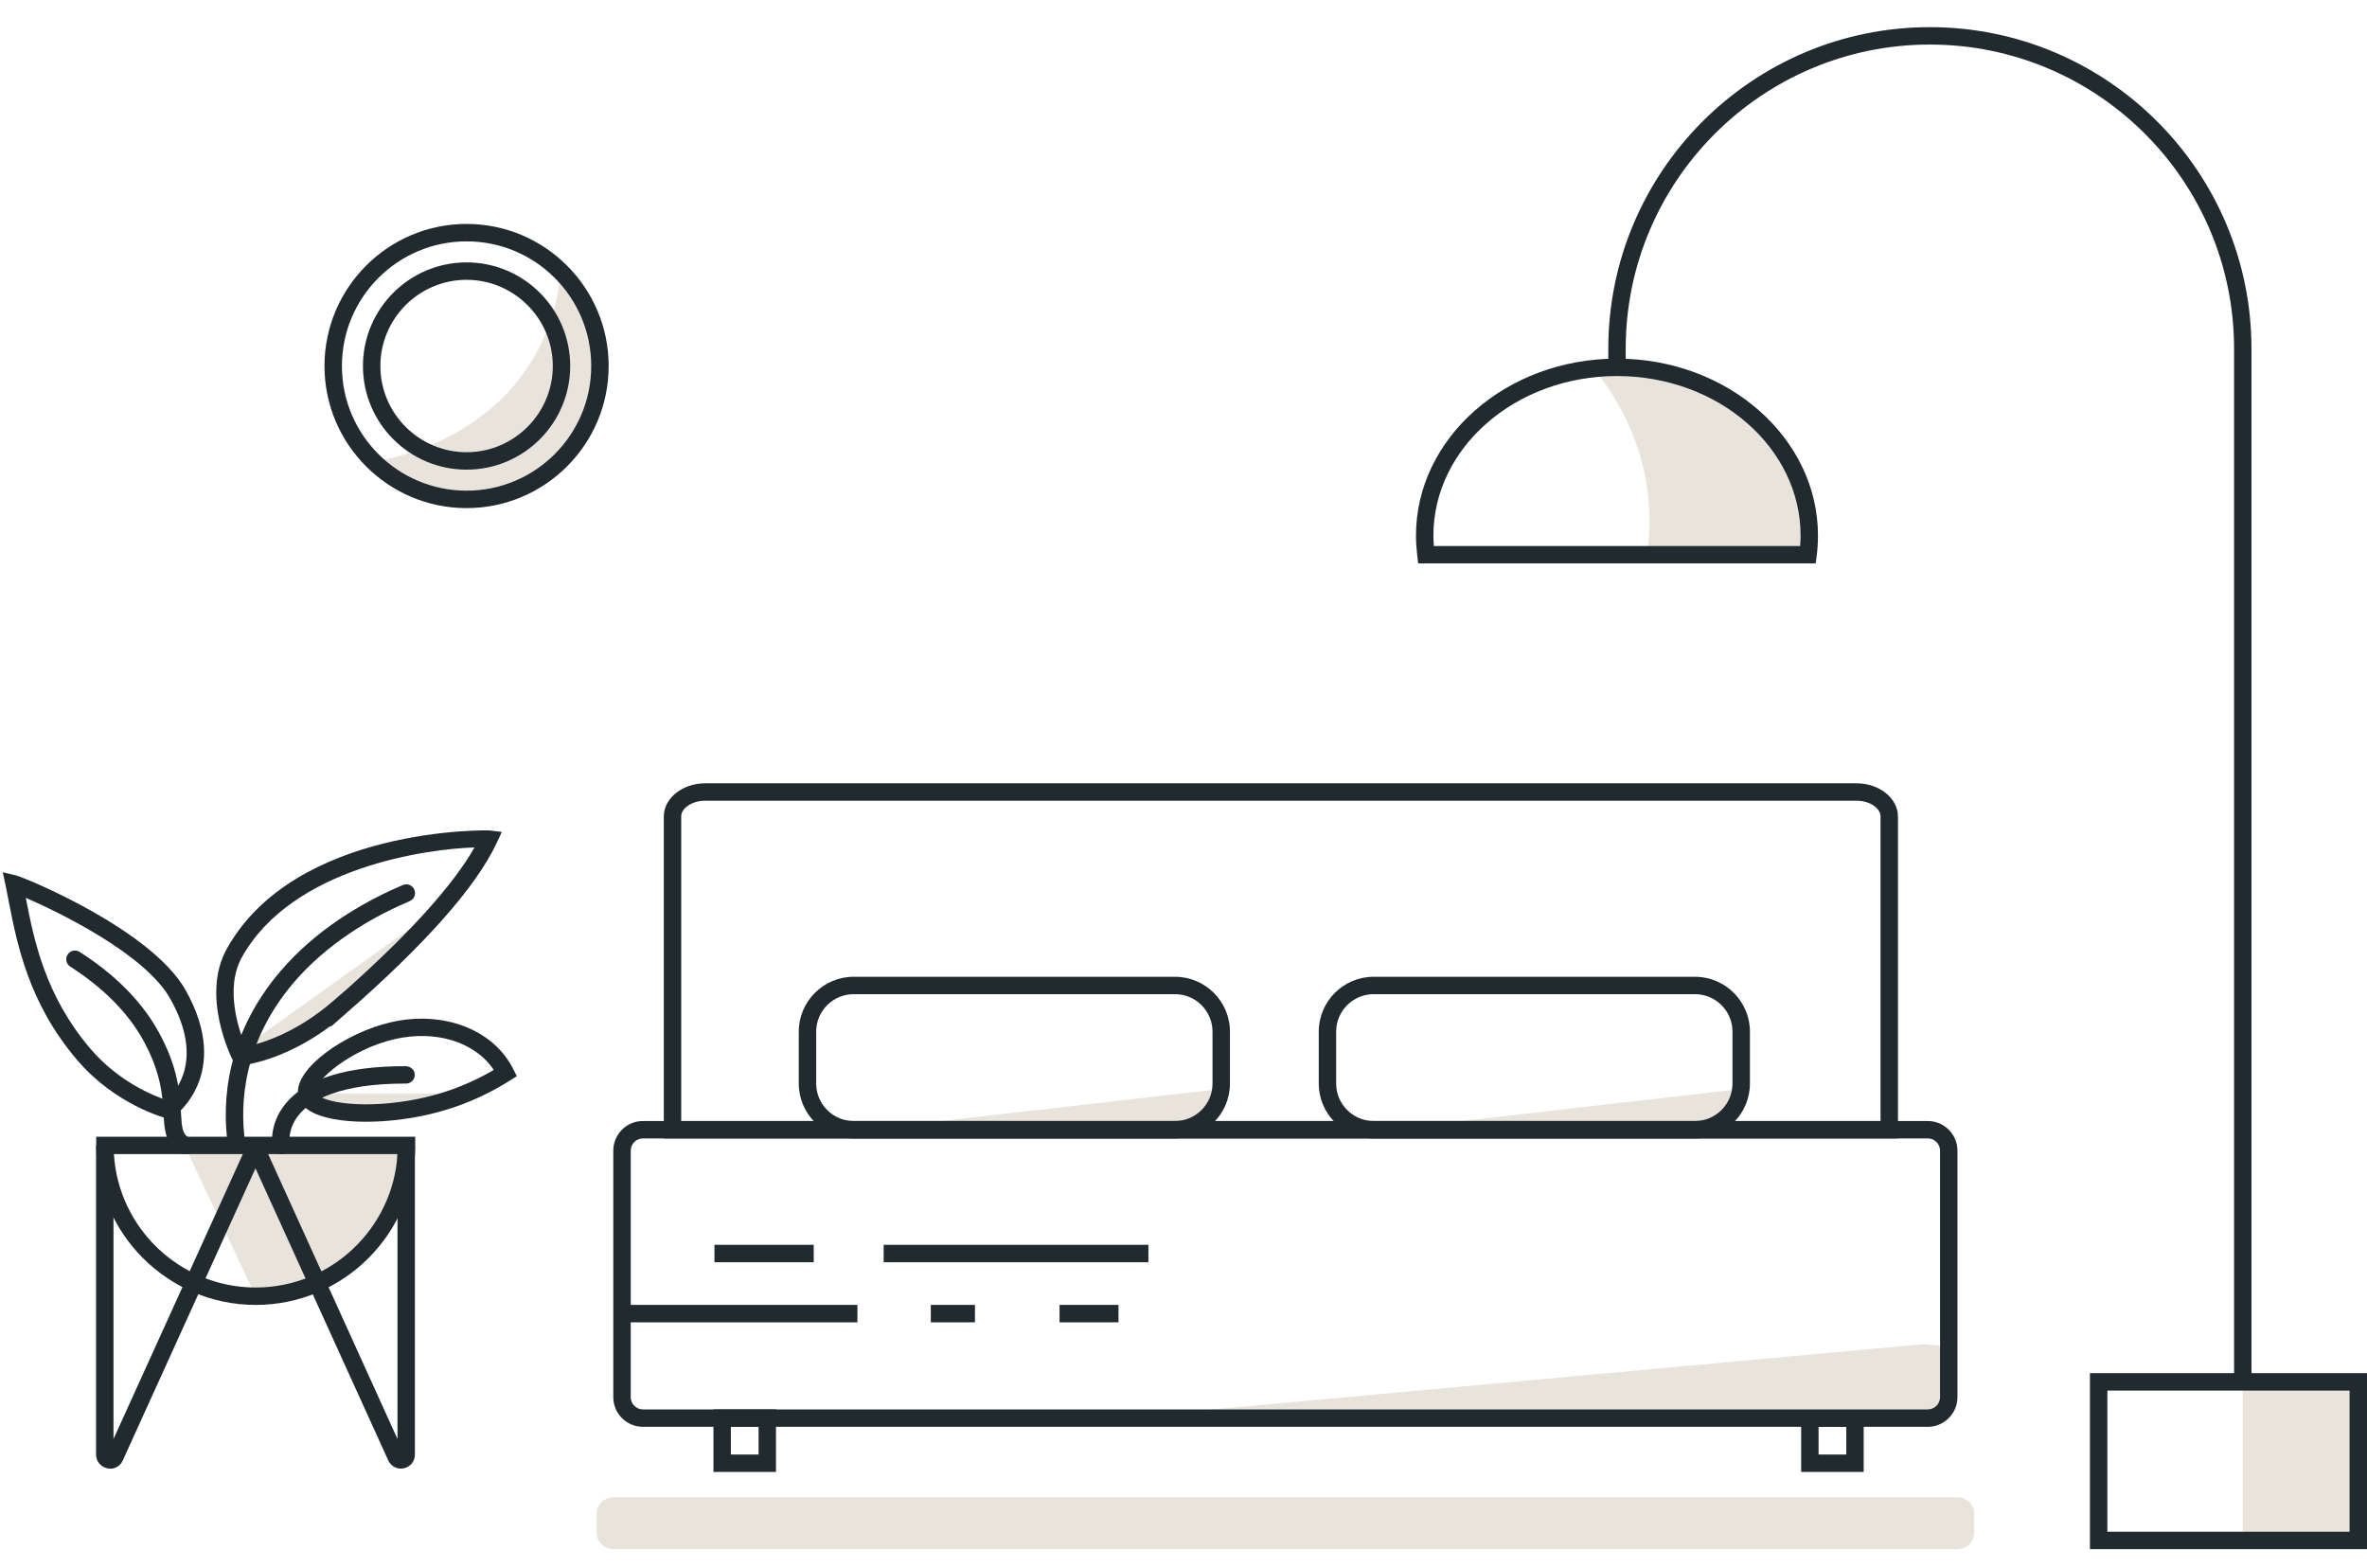 <svg width="77" height="51" viewBox="0 0 77 51" fill="none" xmlns="http://www.w3.org/2000/svg">
<g id="Group">
<path id="Vector" d="M18.242 8.838C18.176 9.551 17.973 10.632 17.303 11.732C15.674 14.409 12.662 14.933 12.143 15.018L12.846 15.528L14.135 16.193L15.74 16.231L17.265 15.764L18.398 14.867L19.493 12.676V10.958L18.827 9.513L18.242 8.847V8.838Z" fill="#E8E4DC"/>
<g id="Group_2">
<path id="Vector_2" d="M26.471 40.492H23.242V41.059H26.471V40.492Z" fill="#212A2E"/>
<path id="Vector_3" d="M37.358 40.492H28.746V41.059H37.358V40.492Z" fill="#212A2E"/>
</g>
<g id="Group_3">
<path id="Vector_4" d="M27.892 42.446H20.234V43.013H27.892V42.446Z" fill="#212A2E"/>
<path id="Vector_5" d="M31.716 42.446H30.28V43.013H31.716V42.446Z" fill="#212A2E"/>
<path id="Vector_6" d="M36.385 42.446H34.468V43.013H36.385V42.446Z" fill="#212A2E"/>
</g>
<path id="Vector_7" d="M25.243 47.88H23.209V45.846H25.243V47.88ZM23.775 47.314H24.677V46.412H23.775V47.314Z" fill="#212A2E"/>
<path id="Vector_8" d="M60.627 47.88H58.593V45.846H60.627V47.88ZM59.159 47.314H60.061V46.412H59.159V47.314Z" fill="#212A2E"/>
<path id="Vector_9" d="M15.178 16.528C12.629 16.528 10.556 14.455 10.556 11.906C10.556 9.357 12.629 7.284 15.178 7.284C17.727 7.284 19.8 9.357 19.8 11.906C19.8 14.455 17.727 16.528 15.178 16.528ZM15.178 7.851C12.94 7.851 11.123 9.668 11.123 11.906C11.123 14.144 12.94 15.961 15.178 15.961C17.416 15.961 19.233 14.144 19.233 11.906C19.233 9.668 17.416 7.851 15.178 7.851Z" fill="#212A2E"/>
<path id="Vector_10" d="M15.178 15.277C13.318 15.277 11.807 13.766 11.807 11.906C11.807 10.046 13.318 8.535 15.178 8.535C17.038 8.535 18.549 10.046 18.549 11.906C18.549 13.766 17.038 15.277 15.178 15.277ZM15.178 9.102C13.63 9.102 12.374 10.362 12.374 11.906C12.374 13.45 13.634 14.71 15.178 14.71C16.722 14.71 17.983 13.45 17.983 11.906C17.983 10.362 16.722 9.102 15.178 9.102Z" fill="#212A2E"/>
<path id="Vector_11" d="M76.717 44.949H72.959V50.109H76.717V44.949Z" fill="#E8E4DC"/>
<path id="Vector_12" d="M63.677 48.702H19.951C19.651 48.702 19.408 48.945 19.408 49.245V49.849C19.408 50.149 19.651 50.392 19.951 50.392H63.677C63.977 50.392 64.22 50.149 64.22 49.849V49.245C64.22 48.945 63.977 48.702 63.677 48.702Z" fill="#E8E4DC"/>
<path id="Vector_13" d="M62.591 43.722L63.087 43.774L63.238 44.222V45.69L62.87 45.898H62.081L39.029 45.884" fill="#E8E4DC"/>
<path id="Vector_14" d="M28.236 36.739L37.999 36.748L38.684 36.626L39.723 35.422L28.236 36.739Z" fill="#E8E4DC"/>
<path id="Vector_15" d="M45.157 36.739L54.915 36.748L55.599 36.626L56.643 35.422L45.157 36.739Z" fill="#E8E4DC"/>
<path id="Vector_16" d="M61.742 37.032H21.594V26.561C21.594 25.966 22.198 25.48 22.939 25.48H60.396C61.137 25.48 61.742 25.966 61.742 26.561V37.032ZM22.16 36.465H61.175V26.561C61.175 26.282 60.816 26.046 60.396 26.046H22.939C22.519 26.046 22.16 26.282 22.16 26.561V36.465Z" fill="#212A2E"/>
<path id="Vector_17" d="M62.714 46.412H20.914C20.385 46.412 19.951 45.982 19.951 45.449V37.428C19.951 36.899 20.381 36.465 20.914 36.465H62.714C63.243 36.465 63.677 36.899 63.677 37.428V45.449C63.677 45.978 63.243 46.412 62.714 46.412ZM20.914 37.031C20.697 37.031 20.518 37.211 20.518 37.428V45.449C20.518 45.666 20.697 45.846 20.914 45.846H62.714C62.931 45.846 63.111 45.666 63.111 45.449V37.428C63.111 37.211 62.931 37.031 62.714 37.031H20.914Z" fill="#212A2E"/>
<g id="Group_4">
<path id="Vector_18" d="M38.226 37.032H27.769C26.787 37.032 25.985 36.229 25.985 35.247V33.557C25.985 32.575 26.787 31.773 27.769 31.773H38.226C39.208 31.773 40.011 32.575 40.011 33.557V35.247C40.011 36.229 39.208 37.032 38.226 37.032ZM27.769 32.339C27.099 32.339 26.551 32.887 26.551 33.557V35.247C26.551 35.917 27.099 36.465 27.769 36.465H38.226C38.897 36.465 39.444 35.917 39.444 35.247V33.557C39.444 32.887 38.897 32.339 38.226 32.339H27.769Z" fill="#212A2E"/>
<path id="Vector_19" d="M55.141 37.032H44.684C43.702 37.032 42.9 36.229 42.9 35.247V33.557C42.9 32.575 43.702 31.773 44.684 31.773H55.141C56.123 31.773 56.926 32.575 56.926 33.557V35.247C56.926 36.229 56.123 37.032 55.141 37.032ZM44.684 32.339C44.014 32.339 43.466 32.887 43.466 33.557V35.247C43.466 35.917 44.014 36.465 44.684 36.465H55.141C55.812 36.465 56.359 35.917 56.359 35.247V33.557C56.359 32.887 55.812 32.339 55.141 32.339H44.684Z" fill="#212A2E"/>
</g>
<path id="Vector_20" d="M77 50.393H67.987V44.666H77V50.393ZM68.554 49.826H76.433V45.233H68.554V49.826Z" fill="#212A2E"/>
<path id="Vector_21" d="M53.579 18.043C53.664 17.463 53.706 16.712 53.579 15.853C53.3 13.95 52.366 12.628 51.837 11.986H53.334L54.958 12.345L56.775 13.346L57.96 14.446L58.744 16.009V17.963L53.584 18.043H53.579Z" fill="#E8E4DC"/>
<path id="Vector_22" d="M59.06 18.327H46.134L46.105 18.077C46.082 17.888 46.063 17.662 46.063 17.421C46.063 14.248 48.995 11.666 52.602 11.666C56.209 11.666 59.14 14.248 59.14 17.421C59.14 17.643 59.126 17.865 59.098 18.082L59.065 18.327H59.06ZM46.644 17.761H58.56C58.569 17.648 58.574 17.534 58.574 17.421C58.574 14.56 55.897 12.232 52.602 12.232C49.306 12.232 46.63 14.56 46.63 17.421C46.63 17.539 46.634 17.652 46.644 17.761Z" fill="#212A2E"/>
<path id="Vector_23" d="M8.031 34.001L14.47 29.394L10.245 33.421C9.933 33.694 8.659 34.256 8.248 34.294L8.031 34.001Z" fill="#E8E4DC"/>
<path id="Vector_24" d="M9.98 35.568H15.178L12.582 36.111C12.067 36.206 11.071 36.243 10.585 36.05L9.985 35.568H9.98Z" fill="#E8E4DC"/>
<path id="Vector_25" d="M6.001 37.258H13.224C13.224 39.968 11.028 42.163 8.319 42.163" fill="#E8E4DC"/>
<path id="Vector_26" d="M7.662 34.667L7.577 34.497C7.535 34.412 6.52 32.401 7.379 30.862C9.593 26.882 15.881 27 15.938 27.014L16.325 27.061L16.16 27.415C15.49 28.846 13.832 30.72 11.226 32.991L10.759 33.402V33.368C9.225 34.52 7.917 34.648 7.856 34.653L7.667 34.672L7.662 34.667ZM15.438 27.566C13.95 27.609 9.513 28.19 7.87 31.136C7.294 32.165 7.785 33.553 7.993 34.048C8.441 33.959 9.607 33.633 10.849 32.552L11.312 32.151C13.36 30.319 14.744 28.784 15.438 27.562V27.566Z" fill="#212A2E"/>
<path id="Vector_27" d="M7.681 37.4C7.544 37.4 7.422 37.296 7.403 37.154C7.242 35.955 7.275 33.613 9.31 31.38C10.533 30.044 12.048 29.237 13.106 28.788C13.247 28.727 13.417 28.793 13.479 28.94C13.54 29.086 13.474 29.251 13.328 29.312C12.322 29.737 10.882 30.507 9.73 31.763C7.847 33.831 7.818 35.983 7.965 37.079C7.983 37.234 7.875 37.376 7.724 37.395C7.71 37.395 7.7 37.395 7.686 37.395L7.681 37.4Z" fill="#212A2E"/>
<g id="Group_5">
<path id="Vector_28" d="M5.533 36.408L5.41 36.375C5.344 36.356 3.749 35.936 2.507 34.477C0.93 32.627 0.557 30.715 0.283 29.317C0.25 29.138 0.217 28.973 0.184 28.812L0.09 28.373L0.524 28.477C0.784 28.538 4.924 30.228 6.043 32.216C7.582 34.968 5.661 36.319 5.637 36.333L5.533 36.404V36.408ZM0.84 29.209C1.1 30.545 1.454 32.367 2.937 34.109C3.862 35.2 5.033 35.658 5.415 35.785C5.736 35.502 6.643 34.454 5.543 32.495C4.731 31.04 1.94 29.681 0.836 29.204L0.84 29.209Z" fill="#212A2E"/>
<path id="Vector_29" d="M6 37.542C5.948 37.542 5.896 37.528 5.854 37.499C5.372 37.202 5.349 36.753 5.321 36.229C5.287 35.663 5.245 34.889 4.645 33.812C4.15 32.929 3.357 32.131 2.285 31.442C2.153 31.357 2.115 31.183 2.2 31.05C2.285 30.918 2.46 30.88 2.592 30.965C3.744 31.702 4.603 32.57 5.141 33.533C5.807 34.723 5.854 35.606 5.887 36.196C5.915 36.701 5.934 36.881 6.151 37.018C6.284 37.098 6.326 37.273 6.246 37.41C6.194 37.495 6.099 37.546 6.005 37.546L6 37.542Z" fill="#212A2E"/>
</g>
<path id="Vector_30" d="M11.911 36.489C11.114 36.489 10.434 36.366 10.061 36.125C9.796 35.956 9.716 35.748 9.697 35.606C9.579 34.742 11.25 33.59 12.704 33.255C14.409 32.858 16.052 33.482 16.698 34.78L16.812 35.007L16.595 35.144C16.113 35.45 15.334 35.875 14.347 36.149C13.545 36.376 12.671 36.489 11.907 36.489H11.911ZM10.259 35.526C10.264 35.564 10.306 35.606 10.372 35.649C10.896 35.989 12.596 36.055 14.196 35.601C14.971 35.384 15.613 35.068 16.061 34.803C15.462 33.897 14.173 33.491 12.832 33.803C11.397 34.133 10.212 35.172 10.259 35.521V35.526Z" fill="#212A2E"/>
<path id="Vector_31" d="M8.319 42.447C5.458 42.447 3.13 40.12 3.13 37.259V36.976H13.507V37.259C13.507 40.12 11.18 42.447 8.319 42.447ZM3.706 37.542C3.852 39.959 5.868 41.881 8.319 41.881C10.769 41.881 12.785 39.959 12.931 37.542H3.706Z" fill="#212A2E"/>
<path id="Vector_32" d="M3.588 47.772C3.555 47.772 3.522 47.772 3.489 47.762C3.277 47.715 3.125 47.535 3.125 47.318V37.263H3.692V46.809L8.054 37.201L8.569 37.437L3.994 47.507C3.923 47.672 3.758 47.776 3.583 47.776L3.588 47.772Z" fill="#212A2E"/>
<path id="Vector_33" d="M13.044 47.772C12.865 47.772 12.704 47.668 12.629 47.502L8.054 37.437L8.569 37.201L12.931 46.809V37.263H13.497V47.318C13.497 47.535 13.346 47.72 13.134 47.762C13.101 47.767 13.068 47.772 13.035 47.772H13.044Z" fill="#212A2E"/>
<path id="Vector_34" d="M9.145 37.542C9.012 37.542 8.894 37.447 8.866 37.315C8.861 37.287 8.729 36.574 9.296 35.894C9.961 35.087 11.269 34.681 13.181 34.681C13.356 34.681 13.493 34.799 13.493 34.964C13.493 35.12 13.365 35.247 13.209 35.247H13.181C11.033 35.247 10.127 35.79 9.739 36.243C9.343 36.715 9.418 37.192 9.423 37.211C9.451 37.362 9.348 37.513 9.196 37.542C9.178 37.542 9.163 37.546 9.145 37.546V37.542Z" fill="#212A2E"/>
<path id="Vector_35" d="M73.242 44.949H72.676V11.345C72.676 5.887 68.238 1.449 62.78 1.449C57.323 1.449 52.885 5.887 52.885 11.345V11.982H52.319V11.345C52.319 5.576 57.011 0.883 62.78 0.883C68.549 0.883 73.242 5.576 73.242 11.345V44.949Z" fill="#212A2E"/>
</g>
</svg>
